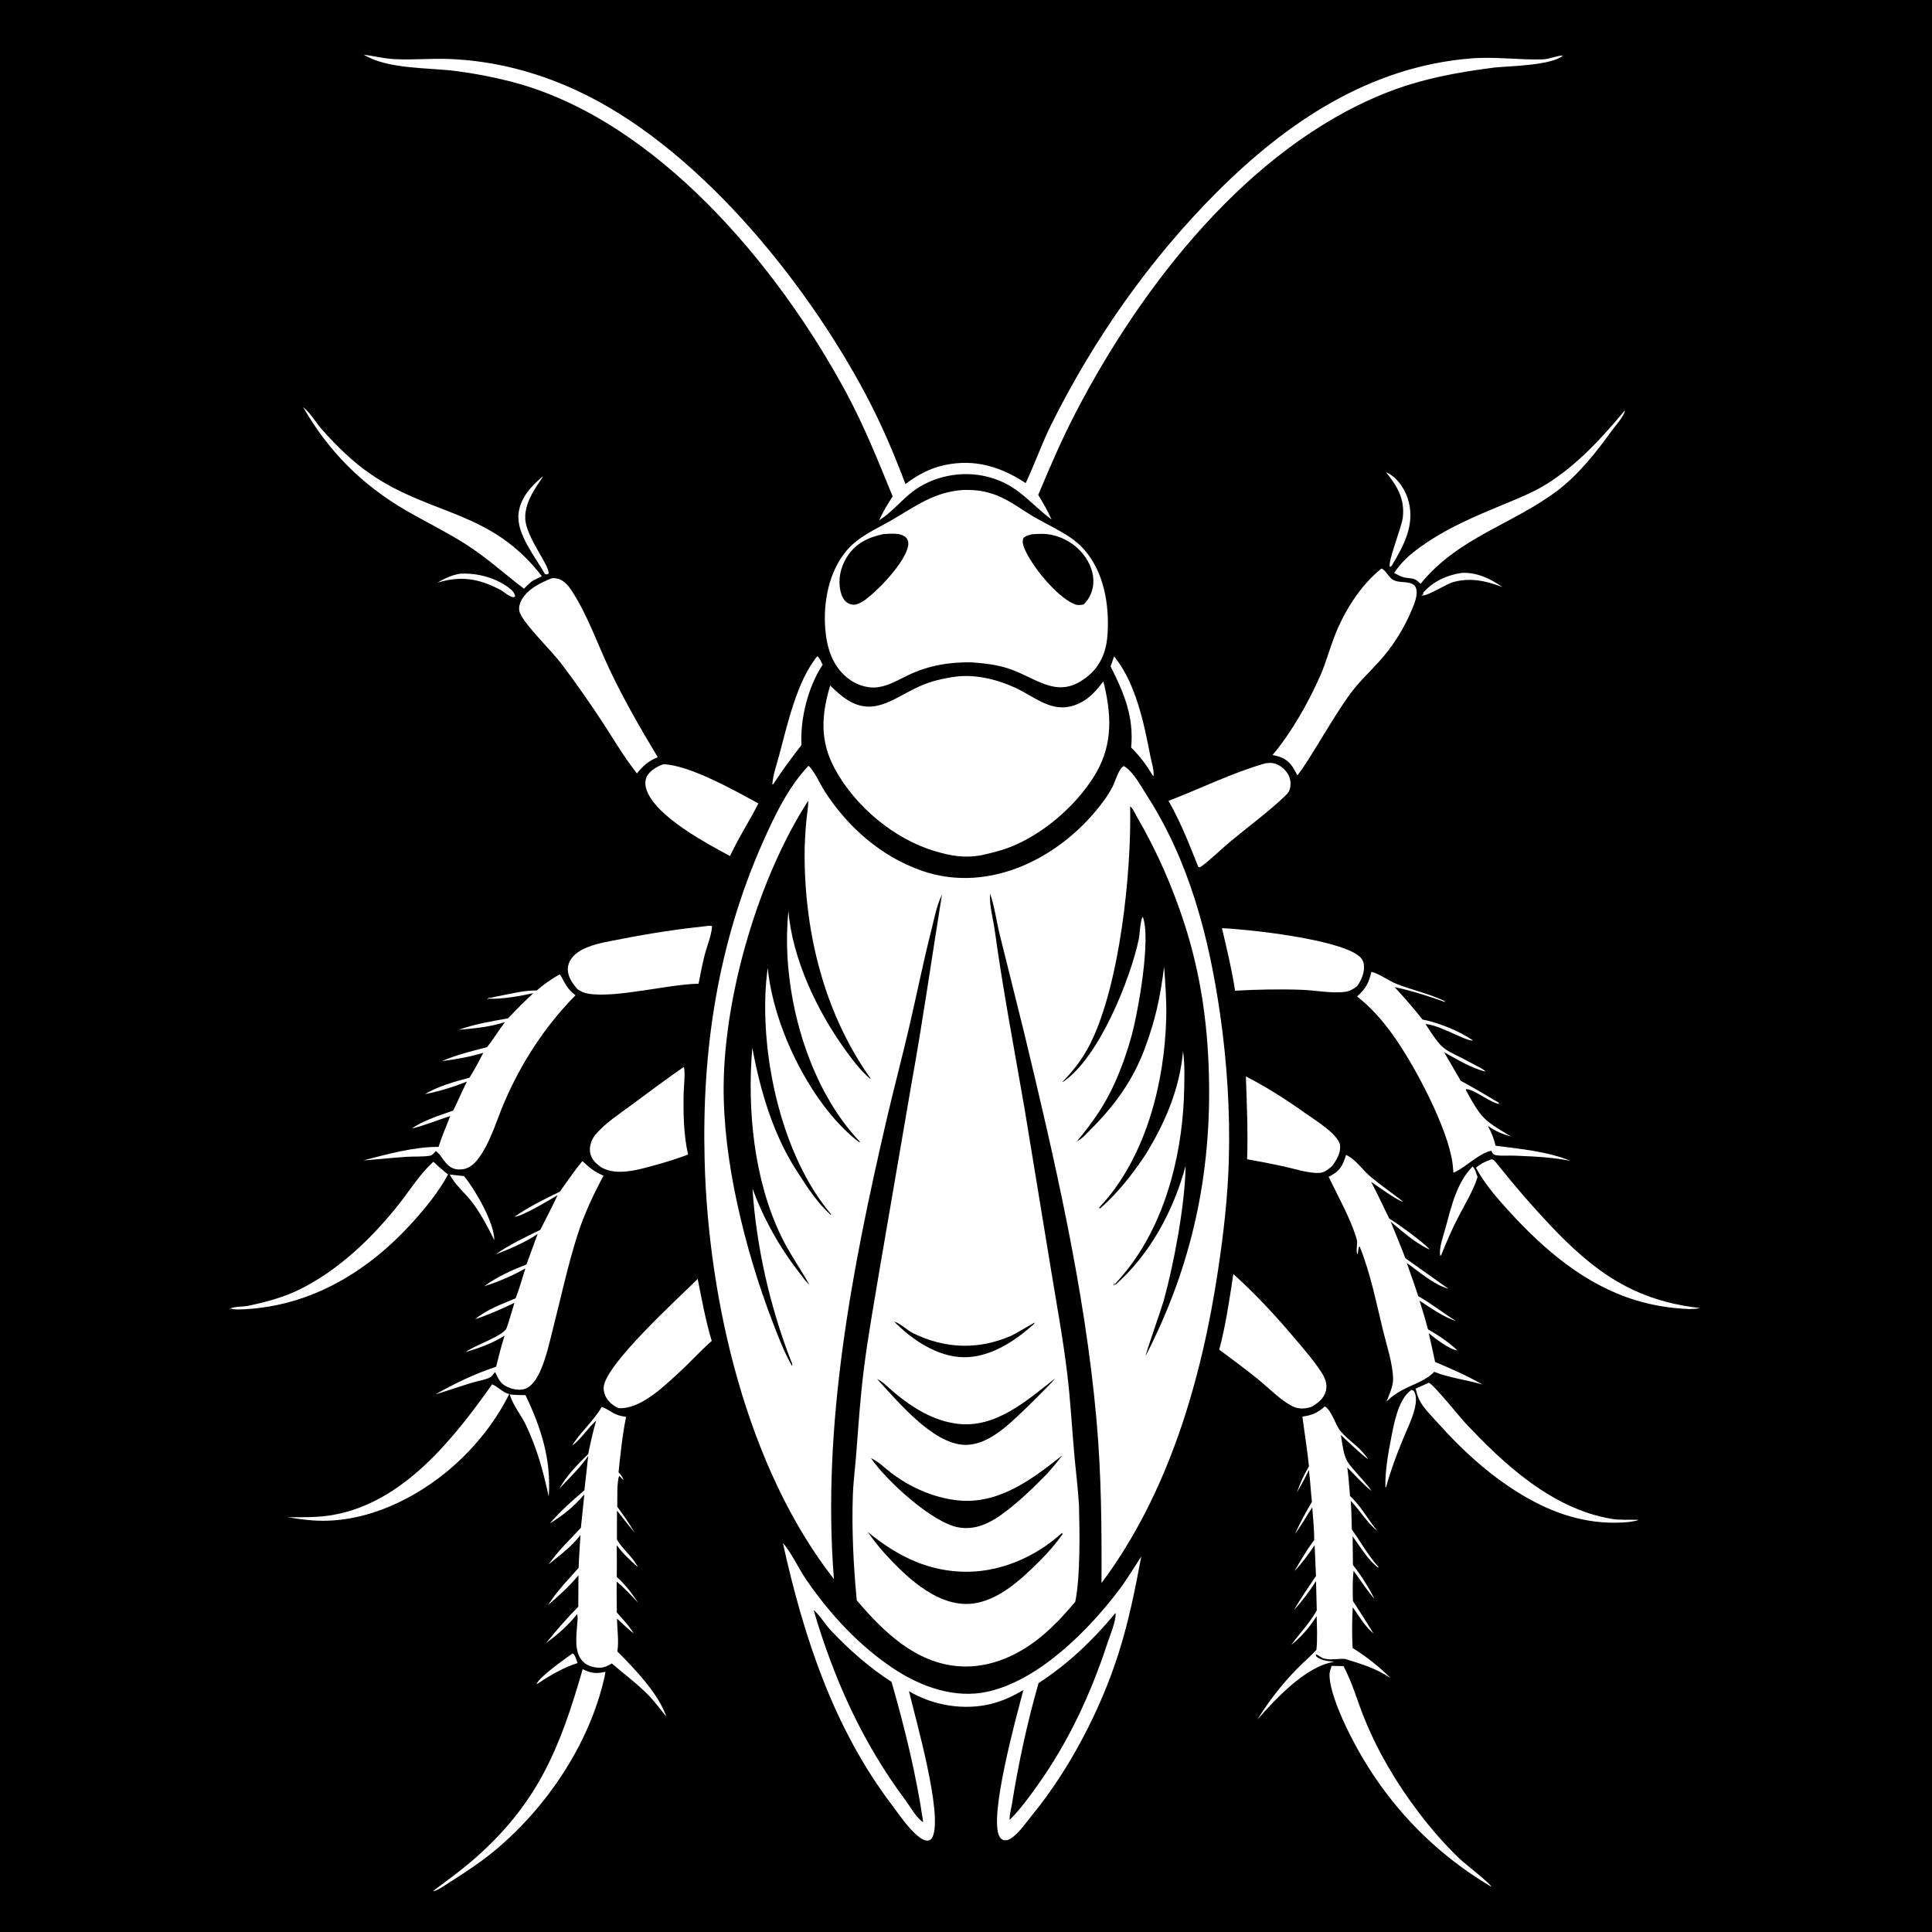 <svg version="1.1" xmlns="http://www.w3.org/2000/svg" style="display: block;" viewBox="0 0 2048 2048" width="1024" height="1024">
<path transform="translate(0,0)" fill="rgb(0,0,0)" d="M 0 0 L 2048 0 L 2048 2048 L 0 2048 L 0 0 z"/>
<path transform="translate(0,0)" fill="rgb(255,255,255)" d="M 606.85 1752.72 C 607.099 1752.82 607.392 1752.84 607.597 1753.01 C 610.014 1755 611.155 1760.01 612.239 1762.91 C 597.168 1767.71 584.024 1775.39 570.924 1784.12 L 568.681 1785.36 C 571.681 1777.43 598.744 1758.61 606.85 1752.72 z"/>
<path transform="translate(0,0)" fill="rgb(255,255,255)" d="M 487.18 608.208 C 504.621 606.961 524.715 612.073 538.836 622.639 C 542.238 625.184 545.493 627.985 546.104 632.296 L 544.242 633.114 C 539.695 632.265 535.905 628.899 532.184 626.277 C 531.565 625.927 530.948 625.573 530.321 625.24 C 507.548 613.147 488.485 610.195 463.737 617.632 C 471.485 613.085 478.269 609.861 487.18 608.208 z"/>
<path transform="translate(0,0)" fill="rgb(255,255,255)" d="M 1549.44 607.32 C 1564.88 606.317 1580.38 613.506 1592.59 622.308 C 1575.17 615.667 1558.9 612.038 1540.54 617.003 C 1532.56 619.232 1513.23 632.143 1507.02 631.345 L 1507.34 629.894 L 1508.39 631.525 L 1508.69 628.214 C 1519.32 616.215 1533.8 609.514 1549.44 607.32 z"/>
<path transform="translate(0,0)" fill="rgb(255,255,255)" d="M 476.79 1245.07 L 491.909 1246.73 C 503.862 1261.41 523.876 1295.81 524.027 1314.59 C 517.04 1300.64 509.687 1286.44 500.167 1274.02 C 492.793 1264.39 482.179 1255.92 476.79 1245.07 z"/>
<path transform="translate(0,0)" fill="rgb(255,255,255)" d="M 575.244 505.062 C 575.614 507.703 555.676 528.341 556.781 549.871 C 557.811 569.934 582.458 598.948 581.57 607.964 C 579.522 609.304 579.89 608.951 577.677 608.585 C 567.541 590.342 547.541 566.54 549.627 544.893 C 551.253 528.013 562.956 515.46 575.244 505.062 z"/>
<path transform="translate(0,0)" fill="rgb(255,255,255)" d="M 1469.36 500.685 C 1470.22 500.972 1470.34 500.98 1471.27 501.478 C 1482.43 507.46 1490.43 520.261 1493.38 532.187 C 1499.48 556.91 1488.19 578.078 1475.88 598.707 C 1475.09 600.051 1474.76 600.264 1473.5 601.085 C 1470.29 596.893 1485.86 559.179 1487.06 548.302 C 1489.21 528.681 1481.06 515.337 1469.36 500.685 z"/>
<path transform="translate(0,0)" fill="rgb(255,255,255)" d="M 1560.91 1236.59 C 1563.55 1238.22 1565.09 1244.67 1566.28 1247.71 C 1561.58 1262.67 1552.33 1277.39 1545.17 1291.4 C 1538.77 1303.9 1533.31 1316.63 1528.06 1329.64 C 1527.78 1330.55 1528.03 1329.9 1526.84 1331.34 C 1526.69 1330.68 1526.44 1330.03 1526.4 1329.36 C 1525.91 1321.4 1529.81 1310.57 1531.95 1302.88 C 1538.43 1279.69 1543.58 1254.52 1560.91 1236.59 z"/>
<path transform="translate(0,0)" fill="rgb(255,255,255)" d="M 540.409 1478.14 C 545.909 1478.82 551.522 1478.77 557.059 1478.92 C 573.652 1513.62 584.5 1547.36 581.679 1586.52 C 575.938 1559.67 569.241 1535.26 557.354 1510.31 C 552.254 1499.61 543.567 1489.54 540.409 1478.14 z"/>
<path transform="translate(0,0)" fill="rgb(255,255,255)" d="M 1496.16 1473.38 C 1498.04 1473.83 1498.4 1473.98 1499.38 1475.74 C 1501.74 1480 1500.98 1487.38 1499.99 1491.87 C 1497.42 1503.48 1491.67 1514.66 1487.17 1525.64 C 1480.57 1541.78 1474.43 1557.98 1469.76 1574.8 L 1469.28 1576.56 L 1468.57 1576.46 C 1468.19 1559.15 1471.52 1540.57 1474.84 1523.59 C 1477.8 1508.44 1482.48 1482.57 1496.16 1473.38 z"/>
<path transform="translate(0,0)" fill="rgb(255,255,255)" d="M 1181 695.764 C 1181.64 696.563 1182.27 697.362 1182.89 698.173 C 1204.48 726.375 1212.86 767.616 1219.49 801.886 C 1220.65 807.903 1223.59 816.802 1222.79 822.771 L 1221.56 821.616 C 1215.33 810.801 1207.98 801.204 1199.07 792.484 C 1202.14 759.924 1191.59 734.85 1177.31 706.429 L 1181 695.764 z"/>
<path transform="translate(0,0)" fill="rgb(255,255,255)" d="M 866.48 695.567 C 869.129 697.868 870.515 701.523 872.059 704.637 C 856.576 727.964 848.065 761.978 849.589 789.817 C 839.506 802.67 829.889 815.765 820.904 829.41 C 820.09 830.725 820.214 831.018 818.707 831.6 C 819.279 821.642 823.284 810.556 825.875 800.886 C 834.566 768.444 845.02 721.094 866.48 695.567 z"/>
<path transform="translate(0,0)" fill="rgb(255,255,255)" d="M 1411.6 1765.92 L 1424.15 1766.13 C 1433.46 1783.46 1438.77 1803.05 1446.15 1821.27 C 1460.76 1857.33 1480.63 1890.76 1504.18 1921.69 C 1517.46 1939.12 1532.18 1956.13 1548.15 1971.15 C 1553.46 1976.14 1579.91 1996.63 1581.01 2000.13 C 1515.05 1961.05 1464.49 1905.95 1430.23 1837.32 C 1422.21 1821.25 1409.83 1793.77 1409.32 1775.86 C 1409.23 1772.5 1410.54 1769.07 1411.6 1765.92 z"/>
<path transform="translate(0,0)" fill="rgb(255,255,255)" d="M 617.66 1769.4 C 626.456 1773.8 632.284 1774.39 641.814 1772.18 C 641.435 1774.58 640.987 1776.97 640.442 1779.33 C 624.554 1848.29 580.753 1913.92 527.065 1959.52 C 511.342 1972.87 494.399 1984.02 477.003 1995.04 C 472.834 1997.55 463.524 2004.61 458.935 2004.77 L 460.88 2003.36 L 460.738 2003.29 C 473.778 1993.46 487.21 1983.88 499.609 1973.24 C 569.222 1913.56 593.23 1854.57 617.66 1769.4 z"/>
<path transform="translate(0,0)" fill="rgb(255,255,255)" d="M 521.707 1467.41 C 528.481 1470.32 531.513 1475.27 539.728 1477.81 C 524.239 1509.34 499.887 1538.66 472.67 1560.82 C 432.623 1593.41 379.476 1616.7 327.106 1611.3 C 319.683 1610.69 312.394 1609.48 305.049 1608.27 C 320.963 1608.4 337.067 1608.68 352.795 1605.93 C 427.501 1592.87 480.395 1525.65 521.707 1467.41 z"/>
<path transform="translate(0,0)" fill="rgb(255,255,255)" d="M 1514.52 1465.78 C 1518.75 1466.49 1546.97 1501.61 1552.2 1507.22 C 1594.01 1552.11 1645.47 1599.5 1708.12 1610.02 C 1717.39 1611.58 1727.35 1610.76 1736.76 1611.09 C 1735.96 1612.18 1727.81 1613.14 1726.08 1613.44 C 1687.86 1616.92 1653.12 1607.09 1619.9 1588.4 C 1582.47 1567.34 1551.2 1538.68 1522.73 1506.84 C 1516.51 1499.88 1508.6 1492.23 1504.48 1483.79 C 1502.71 1480.14 1501.7 1475.89 1500.61 1471.99 L 1514.52 1465.78 z"/>
<path transform="translate(0,0)" fill="rgb(255,255,255)" d="M 1580.97 1228.97 L 1582.43 1229.11 C 1585.13 1231 1586.86 1233.53 1588.89 1236.08 C 1606.14 1257.7 1623.92 1278.28 1642.92 1298.41 C 1690.09 1348.35 1732.37 1378.76 1802.21 1386.59 C 1798.36 1387.44 1794.68 1387.56 1790.75 1387.68 C 1771.1 1386.81 1752.86 1384.06 1733.96 1378.31 C 1680.03 1361.91 1636.49 1324.45 1599.23 1283.53 C 1586.54 1269.59 1573.48 1254.55 1564.59 1237.88 C 1569.7 1233.48 1574.65 1231.1 1580.97 1228.97 z"/>
<path transform="translate(0,0)" fill="rgb(255,255,255)" d="M 459.382 1231.53 C 464.442 1236.25 469.499 1240.77 474.993 1244.98 C 465.195 1263.09 451.61 1279.82 437.846 1295.11 C 390.62 1347.56 330.381 1384.23 258.766 1387.89 C 255.202 1387.86 250.364 1388.43 246.958 1387.71 C 244.532 1387.2 247.398 1387.19 244.481 1387.33 C 244.056 1387.35 243.632 1387.39 243.207 1387.42 C 248.443 1384.63 257.644 1385.41 263.782 1384.08 C 282.74 1379.99 301.453 1375.01 318.859 1366.26 C 359.88 1345.63 395.467 1311.38 423.7 1275.36 C 434.819 1261.18 445.302 1244.46 458.517 1232.3 C 458.802 1232.04 459.094 1231.79 459.382 1231.53 z"/>
<path transform="translate(0,0)" fill="rgb(255,255,255)" d="M 1722.41 435.011 C 1722.54 440.222 1711.49 452.353 1708.25 456.902 C 1692.46 479.001 1673.31 503.027 1651.67 519.521 C 1604.07 555.798 1546.06 569.283 1505.85 618.872 C 1502.56 615.636 1500.42 613.565 1495.63 613.098 C 1492.95 612.837 1490.36 612.43 1487.7 611.954 C 1484.32 610.905 1481.04 609.011 1477.86 607.457 C 1486.24 594.213 1498.18 584.75 1511.03 576.02 C 1536.11 558.982 1563.13 547.494 1590.95 535.907 C 1607.34 529.078 1624.49 522.481 1639.58 513.03 C 1672.31 492.517 1697.9 464.4 1722.41 435.011 z"/>
<path transform="translate(0,0)" fill="rgb(255,255,255)" d="M 321.393 431.694 C 327.727 436.023 335.464 448.712 341.023 454.999 C 356.567 472.576 374.17 489.866 393.621 503.089 C 458.09 546.917 520.329 540.72 574.428 610.846 L 565.678 615.098 C 561.689 617.319 558.629 620.863 555.426 624.072 C 534.765 608.357 515.803 590.954 493.79 576.947 C 473.407 563.976 451.629 553.368 430.728 541.297 C 384.08 514.356 348.207 478.44 321.393 431.694 z"/>
<path transform="translate(0,0)" fill="rgb(255,255,255)" d="M 1320.7 1141.05 C 1342.3 1152.17 1362.67 1165.09 1382.45 1179.18 C 1391.93 1185.94 1418.98 1202.35 1420.49 1213.98 C 1421.53 1221.94 1416.69 1229.86 1412.17 1235.99 C 1410.39 1237.51 1408.6 1239.08 1406.67 1240.41 C 1404.39 1241.99 1401.49 1243.2 1398.7 1243.33 C 1386.93 1243.89 1372.59 1239.02 1361.05 1236.51 C 1348.06 1233.7 1335.08 1231.13 1321.99 1228.87 C 1323.04 1199.35 1321.64 1170.53 1320.7 1141.05 z"/>
<path transform="translate(0,0)" fill="rgb(255,255,255)" d="M 703.316 810.13 C 730.614 810.948 778.912 837.972 803.929 851.732 C 795.446 868.234 785.509 883.938 777.185 900.596 L 773.88 907.483 C 748.043 893.502 696.369 866.076 685.703 838.19 C 683.839 833.316 683.307 827.978 685.675 823.179 C 688.816 816.817 696.864 812.234 703.316 810.13 z"/>
<path transform="translate(0,0)" fill="rgb(255,255,255)" d="M 724.759 1131.07 C 726.807 1133.64 724.747 1154.68 724.673 1158.98 C 724.31 1179.8 724.616 1203.56 729.417 1223.82 C 718.568 1227.99 707.358 1231.55 696.148 1234.61 C 678.377 1239.47 654.432 1247.19 637.419 1237.47 C 634.197 1235.08 630.96 1232.65 628.66 1229.3 C 625.641 1224.91 624.655 1219.7 625.705 1214.49 C 626.659 1209.75 628.375 1206.12 631.486 1202.45 C 641.76 1190.34 656.987 1180.55 669.684 1171.09 C 687.889 1157.54 706.128 1144.04 724.759 1131.07 z"/>
<path transform="translate(0,0)" fill="rgb(255,255,255)" d="M 1341.13 809.166 C 1343.66 808.893 1346.36 808.505 1348.89 808.878 C 1355.13 809.796 1361.27 814.405 1364.67 819.591 C 1367.7 824.217 1368.7 829.75 1367.61 835.149 C 1366.86 838.858 1365.25 840.783 1362.6 843.375 C 1346.45 859.183 1321.78 877.418 1303.82 892.375 C 1294.69 899.977 1280.68 913.738 1271.84 919.534 L 1270.16 918.754 C 1260.61 894.832 1251.53 871.32 1238.64 848.95 C 1272.86 835.855 1305.81 819.343 1341.13 809.166 z"/>
<path transform="translate(0,0)" fill="rgb(255,255,255)" d="M 739.553 1355.74 C 744.116 1378.02 747.851 1399.62 754.474 1421.45 C 742.245 1432.14 731.326 1444.44 719.301 1455.4 C 703.08 1470.19 679.012 1493.83 655.969 1492.76 C 652.581 1491.31 649.664 1489.58 646.989 1487.01 C 642.596 1482.78 639.821 1477.32 639.902 1471.15 C 640.21 1447.54 719.537 1375.81 739.553 1355.74 z"/>
<path transform="translate(0,0)" fill="rgb(255,255,255)" d="M 1295.32 983.922 C 1326 985.23 1414.75 995.392 1438.82 1012.13 C 1442.35 1014.59 1444.91 1017.51 1445.66 1021.85 C 1447.05 1029.9 1443.29 1038.82 1438.72 1045.24 C 1434.91 1048.29 1430.94 1050.7 1426 1051.36 C 1411.45 1053.31 1394.89 1049.78 1380.17 1049.24 C 1356.56 1048.38 1332.82 1048.88 1309.24 1050.19 C 1305.84 1027.82 1300.51 1005.92 1295.32 983.922 z"/>
<path transform="translate(0,0)" fill="rgb(255,255,255)" d="M 1307.41 1350.56 C 1331.53 1372.28 1353.03 1395.6 1373.95 1420.44 C 1382.99 1431.16 1392.64 1442.22 1400.29 1453.99 C 1404.39 1460.29 1407.36 1466.68 1405.51 1474.3 C 1403.5 1482.56 1397.16 1487.22 1390.27 1491.28 C 1388.26 1491.93 1386.35 1492.51 1384.26 1492.79 C 1379.19 1493.47 1374.51 1492.92 1369.91 1490.61 C 1357.31 1484.28 1345.26 1471.56 1334.26 1462.64 C 1320.61 1451.58 1306.55 1441.17 1292.45 1430.7 C 1299.45 1404.51 1303.25 1377.33 1307.41 1350.56 z"/>
<path transform="translate(0,0)" fill="rgb(255,255,255)" d="M 750.776 981.44 C 752.421 981.21 753.12 981.309 754.7 981.645 C 754.861 989.843 748.932 1004.33 746.817 1012.94 C 744.387 1022.83 742.39 1032.78 740.5 1042.78 C 707.944 1043.37 653.626 1058.13 623.767 1053.37 C 619.35 1052.67 616.087 1051.13 612.357 1048.72 C 607.634 1043.65 603.101 1037.2 602.073 1030.18 C 601.29 1024.83 602.956 1019.69 606.234 1015.46 C 610.307 1010.2 616.301 1006.69 622.383 1004.23 C 633.936 999.565 646.924 997.679 659.117 995.267 C 689.682 989.219 719.783 984.754 750.776 981.44 z"/>
<path transform="translate(0,0)" fill="rgb(255,255,255)" d="M 584.944 612.937 C 586.948 612.741 588.831 612.879 590.789 613.346 C 598.845 615.267 603.406 622.028 607.57 628.594 C 623.257 653.332 633.444 682.722 645.953 709.216 C 661.168 741.443 678.908 772.141 697.224 802.67 C 687.399 806.674 681.674 811.697 675.183 819.874 C 673.478 817.804 671.917 815.548 670.306 813.4 C 659.166 798.718 649.797 782.564 639.715 767.142 C 625.649 745.626 610.714 724.291 595.219 703.78 C 584.558 689.667 557.283 663.547 551.285 650.108 C 549.684 646.521 550.179 642.144 551.649 638.598 C 557.142 625.351 572.479 617.868 584.944 612.937 z"/>
<path transform="translate(0,0)" fill="rgb(255,255,255)" d="M 1453.77 1030.16 C 1463.08 1032.59 1471.23 1039.34 1480.29 1042.93 C 1497.42 1049.71 1515.01 1053.25 1531.82 1061.37 L 1531.45 1062.1 C 1513.99 1055.76 1496.45 1050.28 1478.29 1046.36 C 1488.72 1057.33 1498.47 1069.02 1507.99 1080.78 C 1524.45 1083.82 1547.25 1093.04 1561.12 1102.71 L 1560.93 1103.08 C 1552.67 1102.96 1527.59 1087.53 1512.54 1085.69 L 1511.11 1085.53 C 1531.56 1117.38 1529.54 1110.23 1561.86 1128.04 C 1565.97 1130.31 1571.58 1132.6 1574.84 1135.93 C 1559.8 1132.49 1544.41 1122.83 1530.89 1115.46 L 1548.44 1145.73 C 1562.09 1152.96 1575.39 1161 1588.67 1168.88 L 1588.95 1170.26 L 1589.54 1170.44 L 1590.23 1169.97 L 1590.71 1170.41 C 1580.8 1170.18 1561.95 1153.85 1553.88 1154.58 L 1554.26 1156.32 C 1570.99 1186.25 1571.93 1186.81 1601.76 1204.74 C 1592.39 1202.16 1585.24 1199.12 1577.27 1193.53 C 1580.95 1200.42 1583.68 1206.88 1585.35 1214.52 C 1611.36 1217.88 1640.64 1220.54 1664.98 1230.63 C 1645.45 1226.65 1625.45 1225.86 1605.6 1225.04 C 1599.49 1224.79 1592.22 1225.47 1586.26 1224.63 C 1583.54 1224.25 1583.06 1223.71 1581.7 1221.5 C 1581.37 1220.97 1581.08 1220.42 1580.77 1219.88 C 1568.25 1222.12 1554.18 1237.09 1541.82 1242.63 C 1541.44 1242.81 1541.05 1242.97 1540.66 1243.13 C 1540.43 1239.92 1540.18 1236.71 1539.78 1233.52 C 1534.97 1195.87 1498.99 1128.17 1476.31 1096.79 C 1465.27 1081.52 1453.46 1067.93 1438.57 1056.29 C 1447.76 1047.97 1450.95 1042.06 1453.77 1030.16 z"/>
<path transform="translate(0,0)" fill="rgb(255,255,255)" d="M 1464.4 602.66 C 1469.63 604.777 1471.86 612.437 1477.5 615.083 C 1483.43 617.866 1491.17 616.16 1497.08 619.001 C 1499.57 620.197 1500.6 621.702 1501.31 624.357 C 1503.07 630.903 1499.3 639.948 1496.79 645.987 C 1488.3 666.399 1476.32 685.523 1461.37 701.835 C 1450.47 713.736 1438.63 724.89 1429.32 738.149 C 1412 762.812 1397.54 789.311 1380.87 814.398 L 1375.29 821.948 C 1373.72 819.017 1372.19 815.967 1370.38 813.179 C 1365.05 804.993 1358.22 802.164 1348.95 800.333 C 1368.98 776.668 1387.49 743.88 1399.89 715.415 C 1405.61 702.272 1409.28 688.429 1414.41 675.064 C 1424.59 648.512 1441.99 620.53 1464.4 602.66 z"/>
<path transform="translate(0,0)" fill="rgb(255,255,255)" d="M 593.111 1032.95 C 594.3 1033.91 594.067 1033.52 594.701 1034.69 C 599.35 1043.32 602.034 1049.07 610.073 1055.04 C 578.171 1087.15 552.41 1126.87 534.604 1168.41 C 527.077 1185.97 521.498 1205.49 511.396 1221.73 C 506.753 1229.19 500.796 1237.48 491.604 1239.25 C 473.042 1242.82 470.113 1225.37 461.969 1220.08 C 461.485 1220.67 461.004 1221.28 460.494 1221.85 C 458.957 1223.59 457.798 1224.82 455.365 1225.19 C 447.738 1226.35 438.907 1225.78 431.077 1226.28 C 415.775 1227.26 400.542 1229.01 385.246 1230.05 C 410.207 1223.56 439.106 1215.55 464.908 1215.74 C 468.268 1204.72 473.157 1193.87 477.223 1183.08 C 463.566 1187.35 450.419 1193.07 436.445 1196.3 C 444.343 1190.81 452.861 1187.37 461.746 1183.8 L 480.407 1177.24 C 485.501 1167.13 489.779 1156.65 494.976 1146.56 C 480.35 1152.28 465.761 1156.9 450.302 1159.84 C 464.574 1151.47 481.735 1146.6 497.649 1142.38 C 503.136 1133.93 507.657 1124.91 512.334 1116 C 498.283 1120.25 483.115 1123 468.565 1124.82 L 469.689 1124.35 C 484.579 1117.9 500.617 1114.12 516.276 1110.02 C 523.064 1101.66 528.671 1092.04 535.296 1083.45 C 520.233 1088.51 502.135 1090.26 486.317 1091.65 C 502.849 1085.56 521.098 1082.61 538.414 1079.51 C 547.2 1070.36 556.046 1061.41 565.358 1052.8 C 552.871 1055.57 530.775 1059.58 518.213 1058.59 C 517.68 1058.55 517.148 1058.49 516.615 1058.44 L 516.954 1059.8 L 517.703 1057.79 C 520.552 1057.95 523.874 1056.74 526.74 1056.23 C 540.703 1053.72 554.648 1049.76 568.951 1049.94 C 576.518 1043.42 584.376 1037.81 593.111 1032.95 z"/>
<path transform="translate(0,0)" fill="rgb(255,255,255)" d="M 617.334 1230.75 C 624.596 1237.53 630.491 1242.52 639.787 1246.25 C 628.917 1266.33 619.124 1287.37 612.168 1309.15 C 602.121 1340.6 595.081 1373.46 586.924 1405.47 C 582.914 1421.21 579.363 1438.43 572.752 1453.3 C 569.907 1459.7 565.224 1467.67 559.014 1471.19 C 553.991 1474.04 546.582 1473.43 541.32 1471.6 C 530.878 1467.97 529.233 1463.37 524.83 1454.47 C 524.526 1454.78 524.182 1455.04 523.92 1455.38 C 522.233 1457.57 521.37 1459.28 518.702 1460.5 C 513.38 1462.93 506.486 1463.89 500.814 1465.59 C 487.703 1469.54 474.79 1474.13 461.673 1478.07 C 481.724 1466.59 503.977 1455.99 525.904 1448.81 C 528.617 1437.7 531.414 1426.72 534.888 1415.82 C 521.749 1424 508.436 1428.89 493.66 1433.21 C 502.924 1425.99 533.588 1416.28 537.035 1407.78 C 540.084 1398.97 542.634 1389.98 545.307 1381.05 C 531.705 1387.56 518.015 1393.67 503.677 1398.4 C 515.622 1388.34 532.272 1382.21 546.613 1376.23 C 550.592 1366 553.574 1355.04 556.937 1344.58 C 542.926 1352.49 528.632 1358.6 513.308 1363.47 C 526.138 1353.79 543.124 1346.19 558.088 1340.35 L 569.914 1308.09 C 556.254 1317.23 540.718 1323.81 525.419 1329.67 C 539.883 1319.45 556.779 1311.46 572.704 1303.72 C 578.927 1291.53 585.228 1279.37 591.059 1266.98 C 582.595 1271.86 553.579 1289.56 545.475 1289.79 C 559.914 1279.6 577.473 1270.93 593.405 1263.24 C 601.198 1252.3 608.86 1241.18 617.334 1230.75 z"/>
<path transform="translate(0,0)" fill="rgb(255,255,255)" d="M 1426.88 1224.24 C 1437.18 1228.96 1444.27 1240.24 1452.96 1247.46 C 1464.03 1256.66 1476 1264.96 1487.37 1273.79 C 1482.24 1273.57 1458.76 1256.35 1453.33 1252.69 C 1460.28 1265.34 1466.16 1278.83 1472.69 1291.74 C 1480.25 1296.09 1510.95 1318.38 1515.5 1324.59 C 1500.56 1317.94 1486.67 1305.48 1474.15 1294.97 C 1479.56 1307.83 1484.68 1320.82 1489.8 1333.8 L 1535.42 1366.18 C 1519.73 1361.78 1504.58 1348.19 1491.24 1338.85 C 1495.49 1350.51 1499.51 1362.24 1503.46 1374 C 1517.4 1381.89 1529.9 1391.92 1543.5 1400.38 C 1529.45 1395.81 1517.13 1386.65 1504.77 1378.78 L 1510.4 1397.09 L 1513.7 1409.13 C 1523.99 1414.95 1536.5 1423.25 1544.87 1431.53 C 1536.44 1430.43 1521.26 1418.83 1514.58 1413.31 C 1516.95 1423.42 1519.06 1433.6 1521.28 1443.74 C 1538.44 1451.09 1555.36 1458.19 1571.47 1467.7 C 1554.81 1462.64 1536.35 1460.63 1520.28 1454.2 C 1507.09 1468.04 1487.41 1468.27 1469.83 1485.63 C 1472.51 1478.53 1476.84 1469.66 1476.73 1461.96 C 1476.48 1445.53 1470.09 1426.72 1466.17 1410.72 C 1458.83 1380.82 1452.84 1349.73 1441.21 1321.12 C 1439.35 1322.52 1440.14 1327.33 1438.87 1329.8 C 1436.88 1324.45 1439.65 1318.84 1438.1 1313.46 C 1432.1 1292.6 1418 1267.37 1408.38 1247.45 C 1409.06 1247.12 1409.75 1246.8 1410.41 1246.45 C 1420.85 1240.88 1423.51 1235.04 1426.88 1224.24 z"/>
<path transform="translate(0,0)" fill="rgb(255,255,255)" d="M 637.909 1491.33 C 649.13 1495.85 649.984 1500.23 663.689 1501.93 C 659.693 1521.31 657.783 1541.1 655.678 1560.75 C 657.886 1562.99 660.27 1565.74 660.781 1568.93 L 656.521 1564.51 C 653.725 1568.67 654.522 1590.99 654.33 1597.25 C 661.031 1606.13 667.214 1615.22 672.827 1624.83 C 666.45 1617.07 660.169 1609.27 654.085 1601.28 C 653.895 1611.54 653.974 1621.81 653.984 1632.08 C 660.3 1642.62 670.661 1650.26 676.271 1661.32 C 668.248 1654.01 659.991 1646.82 653.774 1637.86 C 654.009 1649.12 653.843 1660.4 653.821 1671.66 C 662.708 1679.49 669.977 1689.29 676.549 1699.07 C 669.205 1691.32 662.031 1683.38 653.762 1676.59 C 653.489 1687.47 653.808 1698.43 653.874 1709.32 C 659.961 1716.29 667.106 1723.53 671.75 1731.55 C 665.566 1726.75 659.887 1721.09 654.115 1715.8 C 654.091 1727.01 656.252 1739.66 654.413 1750.6 C 672.37 1768.56 698.339 1795.66 706.307 1819.69 C 699.905 1811.87 694.005 1803.64 686.891 1796.43 C 675.004 1784.4 661.267 1774.4 648.512 1763.33 C 645.29 1765.47 640.513 1767.71 636.566 1767.81 C 629.725 1767.99 622.336 1766.07 617.575 1760.91 C 608.231 1750.79 611.125 1733.86 611.9 1721.25 C 612.088 1718.09 612.833 1714.05 611.676 1711.13 C 602.324 1722.93 590.961 1732.87 578.84 1741.74 C 589.618 1728.28 600.97 1715.5 612.998 1703.15 L 613.187 1669.85 C 603.656 1681.51 592.535 1691.43 581.166 1701.23 C 590 1687.11 602.257 1674.45 613.337 1662.06 C 613.72 1650.42 614.699 1638.74 615.323 1627.1 C 606.503 1639.12 593.036 1648.87 581.547 1658.36 C 591.262 1644.12 604.171 1632.21 615.757 1619.51 L 619.447 1584.1 C 608.919 1596.39 596.804 1606.63 582.847 1614.79 C 593.872 1602.27 606.683 1590.5 619.47 1579.8 C 620.938 1567.69 622.164 1555.54 623.497 1543.42 C 614.76 1555.99 603.557 1566.79 593.022 1577.84 C 600.664 1564.23 612.389 1552.19 623.511 1541.34 C 625.99 1529.36 628.515 1517.55 631.989 1505.81 C 623.048 1514.08 616.216 1525.04 606.712 1532.4 C 611.531 1522.3 629.972 1505.55 637.909 1491.33 z"/>
<path transform="translate(0,0)" fill="rgb(255,255,255)" d="M 1404.33 1490.87 C 1411.75 1494.97 1415.5 1510.68 1421.15 1517.26 C 1430.22 1527.82 1442.45 1534.39 1450.26 1546.92 C 1440.12 1539.22 1430.79 1529.75 1421.36 1521.16 C 1425.88 1549.68 1425.19 1546.65 1443.67 1567.79 C 1447.25 1571.89 1451.02 1575.96 1453.89 1580.59 C 1444.76 1573.26 1436.47 1563.85 1428.18 1555.53 C 1429.53 1565.59 1430.23 1575.74 1431.07 1585.86 C 1442.85 1596.47 1449.99 1610.84 1460.19 1622.84 C 1448.87 1614.13 1441.79 1601.15 1431.84 1590.97 C 1432.64 1601.06 1432.72 1611.21 1432.98 1621.32 C 1442.1 1634.09 1450.18 1648.6 1460.56 1660.27 L 1461.59 1661.41 L 1460.61 1661.56 C 1450.25 1653.9 1441.49 1638.98 1433.84 1628.53 L 1434.16 1658.94 C 1442.64 1669.64 1451.08 1682.78 1457 1695.11 C 1449.05 1685.5 1442.01 1675.26 1434.86 1665.05 C 1433.59 1675.65 1433.93 1686.37 1434.13 1697.02 C 1441.59 1708.45 1448.86 1719.97 1456.02 1731.59 C 1447.16 1724.44 1440.51 1713.01 1433.99 1703.72 C 1433.17 1718.02 1433.04 1732.6 1433.82 1746.91 C 1448.43 1756.17 1461.9 1766.5 1474.04 1778.85 C 1459.42 1768.91 1444.18 1764.2 1427.45 1759.04 C 1426.9 1758.87 1426.37 1758.58 1425.79 1758.53 C 1418.54 1757.91 1409.09 1760.55 1401.97 1757.52 C 1399.44 1756.44 1397.54 1754.58 1394.92 1753.53 L 1395.05 1755.53 C 1399.46 1760.37 1408.12 1760.72 1414.28 1761.6 C 1384.05 1766.3 1352.31 1800.79 1332.9 1822.75 C 1344.89 1803.42 1358.68 1785.62 1374.56 1769.34 C 1381.11 1762.63 1388.29 1756.55 1394.71 1749.73 L 1395.42 1748.96 C 1396.71 1737.15 1395.99 1724.96 1395.69 1713.11 C 1388.02 1725.27 1379.92 1734.66 1368.75 1743.74 C 1377.46 1731.49 1388.69 1720.25 1395.85 1706.99 L 1395.03 1676.05 C 1388.03 1686.93 1380.44 1697.15 1371.73 1706.73 C 1378.73 1694.24 1387 1682.49 1395 1670.63 L 1393.56 1637.97 C 1386.99 1647.58 1380.26 1657.12 1372.14 1665.49 C 1378.69 1654.26 1385.16 1642.96 1393.07 1632.62 C 1393.22 1621.1 1391.85 1609.35 1391.04 1597.85 C 1384.81 1607.22 1379.57 1617 1372.75 1626 C 1378.11 1614.3 1384.12 1603.06 1390.71 1592.01 C 1389.39 1580.77 1388.95 1569.46 1387.49 1558.2 C 1383.62 1566.35 1379.49 1574.14 1374.86 1581.88 C 1378.09 1572.26 1382.39 1563.1 1387.56 1554.37 C 1385.81 1536.77 1382.83 1519.17 1380.59 1501.61 C 1390.73 1500.38 1396.81 1497.55 1404.33 1490.87 z"/>
<path transform="translate(0,0)" fill="rgb(255,255,255)" d="M 385.584 57.919 C 396.502 59.374 406.477 62.04 417.688 62.662 C 437.652 63.77 457.717 61.648 477.692 62.565 C 523.82 64.682 566.959 75.777 608.939 94.801 C 736.91 152.794 853.18 296.702 917.69 418.115 C 934.028 448.864 947.583 480.555 959.799 513.138 C 972.469 503.506 985.807 496.29 1001.48 492.968 C 1033.24 486.238 1060.76 494.622 1087.28 512.094 C 1096.92 491.743 1104.28 470.344 1114.33 450.135 C 1159.22 359.857 1218.82 274.756 1290.18 203.441 C 1364.22 129.447 1451.64 70.866 1558.58 61.981 C 1584.44 59.832 1609.31 63.587 1634.98 62.972 C 1642.62 62.789 1649.7 58.869 1656.93 58.869 C 1644.87 69.249 1602.02 69.952 1584.98 71.5 C 1543.9 76.7 1504.9 83.874 1466.34 99.574 C 1322.49 158.142 1210.52 302.443 1140.65 436.629 C 1125.77 465.217 1113.03 494.9 1100.55 524.6 C 1105.72 533.14 1110.7 541.578 1114.68 550.752 C 1088.72 530.935 1076.78 511.308 1042.04 504.328 C 1014.84 498.865 984.415 506.239 963.286 524.451 C 953.253 533.099 944.466 543.312 933.335 550.603 L 932.014 551.46 L 932.452 550.486 L 933.204 548.875 C 936.854 540.858 941.565 533.604 946.251 526.169 C 930.945 488.76 916.121 451.646 896.908 415.996 C 824.735 282.071 695.523 126.363 541.981 86.569 C 522.793 81.595 503.096 77.843 483.438 75.315 C 454.366 71.576 412.293 73.532 386.82 58.656 L 385.584 57.919 z"/>
<path transform="translate(0,0)" fill="rgb(255,255,255)" d="M 829.901 1635.73 C 837.92 1644.23 846.966 1663.28 854.344 1674.09 C 879.298 1710.63 911.336 1745.41 948.638 1769.73 C 977.124 1788.31 1012.61 1800.83 1046.73 1793.29 C 1101.31 1781.22 1153.82 1728.41 1186.74 1684.64 C 1195.09 1673.54 1202.25 1661.52 1209.78 1649.87 C 1203.46 1684.3 1196.42 1718.78 1185.86 1752.19 C 1167.2 1811.25 1134.06 1875.3 1094.69 1923.33 C 1088.26 1931.25 1081.38 1941.49 1073.31 1947.66 C 1070.24 1950.01 1067.45 1951.22 1063.56 1950.62 C 1061.78 1949.61 1060.57 1948.75 1059.55 1946.97 C 1047.8 1926.43 1077.87 1817.76 1084.83 1791.57 C 1074.06 1797.84 1063.09 1803.06 1050.96 1806.11 C 1022.06 1813.39 989.101 1807.99 963.56 1792.75 C 970.565 1822.36 999.591 1923.04 988.608 1947.11 C 987.85 1948.77 986.467 1950.46 984.632 1950.92 C 981.962 1951.6 979.333 1950.61 977.071 1949.2 C 965.45 1942 954.15 1924.8 945.739 1913.73 C 883.507 1831.82 851.881 1735.01 829.901 1635.73 z"/>
<path transform="translate(0,0)" fill="rgb(0,0,0)" d="M 862.43 1706.63 C 869.225 1712.38 874.304 1721.47 880.541 1728.08 C 900.1 1748.81 921.131 1767.38 945.078 1782.88 C 959.132 1832.13 971.178 1880.66 978.602 1931.41 C 978.356 1931.29 978.096 1931.2 977.863 1931.05 C 971.384 1927 964.683 1914.8 959.874 1908.36 C 914.102 1847.1 883.9 1779.77 862.43 1706.63 z"/>
<path transform="translate(0,0)" fill="rgb(0,0,0)" d="M 1182.5 1709.81 C 1182.54 1710.09 1182.61 1710.37 1182.62 1710.65 C 1183 1718.56 1176.17 1734.96 1173.49 1743.1 C 1155.87 1796.49 1132.79 1846.03 1100.18 1892.03 C 1090.98 1905.01 1081.57 1917.82 1070.35 1929.14 C 1069.82 1924.45 1071.87 1917.53 1072.63 1912.74 C 1079.51 1869.65 1088.86 1826.12 1100.91 1784.18 C 1132.49 1763.58 1158.52 1738.74 1182.5 1709.81 z"/>
<path transform="translate(0,0)" fill="rgb(255,255,255)" d="M 1012.61 717.325 C 1034.37 714.438 1057.99 720.396 1077.59 729.673 C 1095 737.917 1111.98 752.992 1132.53 749.273 C 1149.02 746.288 1160.13 735.248 1169.52 722.313 C 1170.01 724.045 1170.47 725.754 1170.87 727.509 C 1178.94 762.696 1178.75 793.32 1158.88 824.337 C 1139.33 854.839 1107 882.901 1073.48 896.855 C 1062.4 901.468 1050.95 904.215 1039.28 906.792 C 1022.06 909.667 1008.33 907.304 991.702 902.445 C 948.069 889.696 906.772 855.052 885.078 815.222 C 868.934 785.582 870.572 758.271 879.997 726.692 C 884.293 730.851 888.729 734.971 893.494 738.591 C 924.184 761.908 945.66 740.878 973.94 727.876 C 986.399 722.147 999.095 719.256 1012.61 717.325 z"/>
<path transform="translate(0,0)" fill="rgb(255,255,255)" d="M 1020.63 519.403 C 1023.94 519.291 1027.31 519.375 1030.62 519.512 C 1039.84 519.89 1049.1 522.003 1057.62 525.513 C 1071.66 531.299 1083.68 540.81 1096.78 548.352 C 1109.26 555.544 1122.79 561.732 1134.67 569.852 C 1139.74 573.321 1144.43 577.262 1148.56 581.825 C 1170.11 605.656 1175.95 640.297 1174.12 671.4 C 1173.11 688.652 1167.84 704.184 1154.27 715.798 C 1122.7 742.821 1101.4 720.143 1070.79 709.271 C 1057.58 704.583 1043.99 703.213 1030.13 702.108 C 1006.55 701.688 984.361 705.377 963.019 715.562 C 952.659 720.506 941.811 727.104 930.239 728.528 C 918.669 729.951 906.791 725.545 897.878 718.267 C 882.275 705.525 876.414 686.371 874.846 666.988 C 872.526 638.33 878.589 605.591 897.823 583.228 C 910.319 568.7 927.97 561.234 944.253 551.882 C 970.1 537.036 989.705 521.599 1020.63 519.403 z"/>
<path transform="translate(0,0)" fill="rgb(0,0,0)" d="M 936.211 566.216 C 941.22 565.808 947.204 565.368 952.16 566.107 C 955.668 566.63 959.743 568.269 961.637 571.451 C 962.924 573.613 963.077 576.149 962.662 578.567 C 959.68 595.946 930.444 626.668 915.503 637.009 C 913.033 638.388 910.275 640.049 907.524 640.743 C 904.467 641.515 901.028 640.786 898.401 639.1 C 894.237 636.427 892.122 631.637 891.035 626.984 C 888.113 614.467 890.886 601.425 897.649 590.625 C 906.816 575.987 920.021 569.695 936.211 566.216 z"/>
<path transform="translate(0,0)" fill="rgb(0,0,0)" d="M 1093.92 566.367 C 1097.25 566.064 1100.58 565.908 1103.93 565.897 C 1119.08 565.844 1134 572.534 1144.57 583.352 C 1153.22 592.211 1159.35 604.504 1159.01 617.088 C 1158.77 625.896 1155.09 634.764 1148.63 640.78 C 1144.81 641.452 1142.38 641.854 1138.73 640.33 C 1120.01 632.497 1092.77 599.045 1085.64 580.627 C 1084.25 577.056 1083.43 573.733 1085.03 570.114 C 1087.82 567.774 1090.43 567.218 1093.92 566.367 z"/>
<path transform="translate(0,0)" fill="rgb(255,255,255)" d="M 857.02 811.781 C 862.744 816.386 869.594 831.676 874.066 838.611 C 898.673 876.77 933.818 907.866 977.055 922.983 C 1049.88 948.445 1127.21 907.852 1170.37 848.375 C 1173.64 843.878 1176.64 839.108 1179.25 834.202 C 1182.03 828.976 1185.83 814.7 1191.13 812.12 C 1192.24 812.638 1192.32 812.628 1193.48 813.465 C 1202.26 819.802 1209.63 833.698 1215.5 842.802 C 1260.59 912.712 1281.48 992.962 1293.27 1074.43 C 1300.69 1125.72 1304.12 1178.74 1302.59 1230.59 C 1301.45 1269.15 1297.04 1307.33 1291.34 1345.44 C 1273.9 1461.92 1239.06 1582.59 1167.64 1678.09 C 1167.92 1620.26 1167.5 1563.14 1162.37 1505.45 C 1150.09 1367.27 1117.66 1227.72 1085.2 1092.97 L 1059.84 991.068 C 1056.33 976.835 1054.35 961.011 1049.55 947.271 C 1048.51 959.112 1052.85 974.47 1054.5 986.436 C 1063.24 1049.67 1075.2 1112.3 1086.07 1175.19 L 1113.82 1344.22 C 1119.84 1381.33 1126.76 1418.3 1131.26 1455.64 C 1134.65 1483.71 1136.2 1511.92 1138.65 1540.07 C 1140.26 1558.51 1142.68 1576.84 1143.76 1595.34 C 1144.5 1623.23 1145.34 1671.54 1139.79 1697.97 C 1129.96 1709.78 1119.32 1721.28 1107.77 1731.42 C 1082.74 1753.4 1050.4 1768.86 1016.46 1766.31 C 970.392 1762.84 936.535 1729.74 908.189 1696.42 C 904.722 1659.81 902.84 1622.72 904.018 1585.94 C 904.509 1570.62 906.596 1555.28 907.752 1539.98 C 910.014 1510.06 912.048 1480.2 915.819 1450.41 C 920.369 1414.47 927.033 1378.58 932.888 1342.82 L 966.364 1147.89 C 978.333 1081.59 987.794 1014.75 998.523 948.28 C 992.734 960.05 990.212 974.393 986.992 987.128 C 978.648 1020.14 971.903 1053.47 964.243 1086.64 C 956.517 1120.08 947.625 1153.25 939.87 1186.68 C 903.092 1345.21 871.013 1510.63 883.99 1673.9 C 791.363 1555.47 750.836 1378.47 746.942 1230.51 C 743.858 1113.32 760.783 1001.04 808.358 893.394 C 820.94 864.925 835.448 834.519 857.02 811.781 z"/>
<path transform="translate(0,0)" fill="rgb(0,0,0)" d="M 947.795 1400.87 C 954.799 1403.02 961.501 1410.12 968.342 1413.45 C 1002 1429.82 1036.76 1430.98 1071.32 1416.25 C 1075.71 1414.38 1095.93 1402.07 1096.91 1402.04 C 1096.08 1404.01 1093.86 1405.4 1092.25 1406.79 C 1073 1423.52 1048.05 1439.01 1021.61 1438.71 C 993.62 1438.39 966.696 1420.15 947.795 1400.87 z"/>
<path transform="translate(0,0)" fill="rgb(0,0,0)" d="M 929.747 1461.83 C 935.86 1464.47 941.86 1471.04 946.977 1475.35 C 966.566 1491.84 989.215 1506.2 1015.22 1509.31 C 1055.75 1514.16 1089.09 1484.27 1118.55 1461.09 C 1114.84 1465.95 1109.92 1470.37 1105.65 1474.79 C 1099.08 1481.44 1092.5 1488.11 1085.72 1494.55 C 1069.04 1510.37 1046.71 1532.79 1021.82 1531.58 C 987.995 1529.93 951.224 1484.98 929.747 1461.83 z"/>
<path transform="translate(0,0)" fill="rgb(0,0,0)" d="M 923.265 1545.74 C 930.611 1548.78 937.909 1556.14 944.278 1561.02 C 964.194 1576.27 988.586 1587.22 1013.62 1590.27 C 1057.82 1595.65 1093.56 1568.49 1126.06 1542.74 C 1121.11 1549.43 1115.75 1555.65 1110.28 1561.9 C 1095.33 1577.29 1078.98 1593.05 1061.54 1605.6 C 1048.05 1615.3 1032.99 1622.16 1015.93 1619.07 C 987.935 1613.99 939.475 1569.43 923.265 1545.74 z"/>
<path transform="translate(0,0)" fill="rgb(0,0,0)" d="M 1125.73 1624.98 L 1126.39 1626.21 C 1118.96 1636.81 1110.24 1646.64 1101.06 1655.75 C 1080.66 1675.97 1053.86 1700.97 1023.04 1700.23 C 989.827 1699.43 960.439 1671.18 939.213 1648.24 C 932.145 1640.49 925.73 1632.33 919.665 1623.78 C 948.538 1647.48 979.504 1664.06 1017.74 1666 C 1057.45 1668.01 1096.76 1651.39 1125.73 1624.98 z"/>
<path transform="translate(0,0)" fill="rgb(0,0,0)" d="M 856.746 848.804 C 856.897 855.4 855.415 862.901 854.808 869.527 C 853.648 882.184 852.873 894.635 852.915 907.35 C 853.194 990.575 874.25 1074.98 922.972 1143.38 L 922.136 1143.4 C 911.811 1134.38 903.457 1123.25 895.492 1112.17 C 865.964 1071.08 840.062 1016.67 835.728 965.704 C 834.973 973.411 834.506 981.235 834.33 988.978 C 832.607 1064.47 858.974 1155.3 911.701 1210.48 L 910.803 1210.78 C 909.685 1209.97 908.588 1209.14 907.512 1208.27 C 858.884 1169.04 819.716 1088.14 813.829 1025.9 C 813.118 1031.07 812.532 1036.24 812.118 1041.44 C 805.848 1120.4 828.889 1226.09 881.229 1287.4 L 880.347 1287.63 C 866.915 1275.37 856.641 1260.07 846.919 1244.81 C 820.178 1205 806.123 1157.27 797.454 1110.62 C 791.915 1176.23 799.152 1250.44 827.865 1310.03 C 836.577 1328.11 847.951 1344.13 857.831 1361.48 C 854.046 1358.69 850.653 1353.34 847.685 1349.56 C 826.461 1322.57 809.498 1292.11 797.681 1259.93 C 801.62 1321.09 816.199 1385.23 838.368 1442.27 C 839.136 1444.25 840.41 1445.89 839.591 1447.93 C 831.212 1433.49 825.516 1418.25 819.527 1402.73 C 803.379 1360.87 790.554 1317.92 781.092 1274.04 C 772.46 1234.02 766.664 1191.04 767.108 1150.06 C 768.156 1053.26 804.246 930.088 856.746 848.804 z"/>
<path transform="translate(0,0)" fill="rgb(0,0,0)" d="M 1198 854.663 C 1201.34 857.611 1203.7 863.359 1205.95 867.23 C 1226.67 902.82 1243.45 941.384 1256 980.587 C 1272.62 1032.48 1280.01 1084.1 1281.48 1138.44 C 1284.38 1245.09 1263.45 1342.13 1214.5 1437.14 C 1214.03 1435.69 1231.35 1386.71 1233.33 1379.61 C 1244.54 1339.48 1256.17 1276.89 1256.81 1235.9 C 1244.1 1282.95 1219.39 1329.34 1182.46 1361.91 L 1181.12 1360.32 L 1180.51 1361.79 L 1181.21 1362.67 L 1180.48 1362.71 C 1187.17 1355.46 1193.59 1347.97 1199.43 1340.01 C 1238.09 1287.34 1254.31 1217.16 1255.34 1152.53 C 1255.54 1140.06 1255.96 1126.81 1254.05 1114.47 C 1250.52 1154.52 1234.82 1190.8 1213.89 1224.64 C 1199.85 1245.42 1185.06 1264.49 1166.07 1281.12 L 1165.06 1279.96 L 1164.3 1281.96 C 1165.48 1278.9 1168.93 1276.09 1171.11 1273.56 C 1215.73 1221.64 1234.6 1146.1 1236.25 1078.84 C 1236.7 1060.77 1235.28 1042.81 1234.02 1024.79 C 1229.86 1057.37 1224.86 1081.13 1213.31 1112 C 1200.93 1145.11 1181.76 1171.59 1157.02 1196.39 C 1152.82 1200.61 1147.07 1207.31 1141.66 1209.77 C 1158.23 1189.84 1171.63 1170.79 1182.19 1146.88 C 1189.08 1131.31 1195.04 1114.46 1199.51 1098.03 C 1206.47 1072.42 1220.4 994.947 1211.38 971.771 C 1208.74 975.105 1208.26 990.392 1207.22 995.322 C 1198.09 1038.63 1164.39 1122.2 1126.62 1146.96 L 1126.41 1146.58 L 1128.51 1144.42 C 1139.58 1132.87 1148.88 1120.21 1155.99 1105.85 C 1187.12 1043.03 1199.48 925.077 1198 854.663 z"/>
</svg>